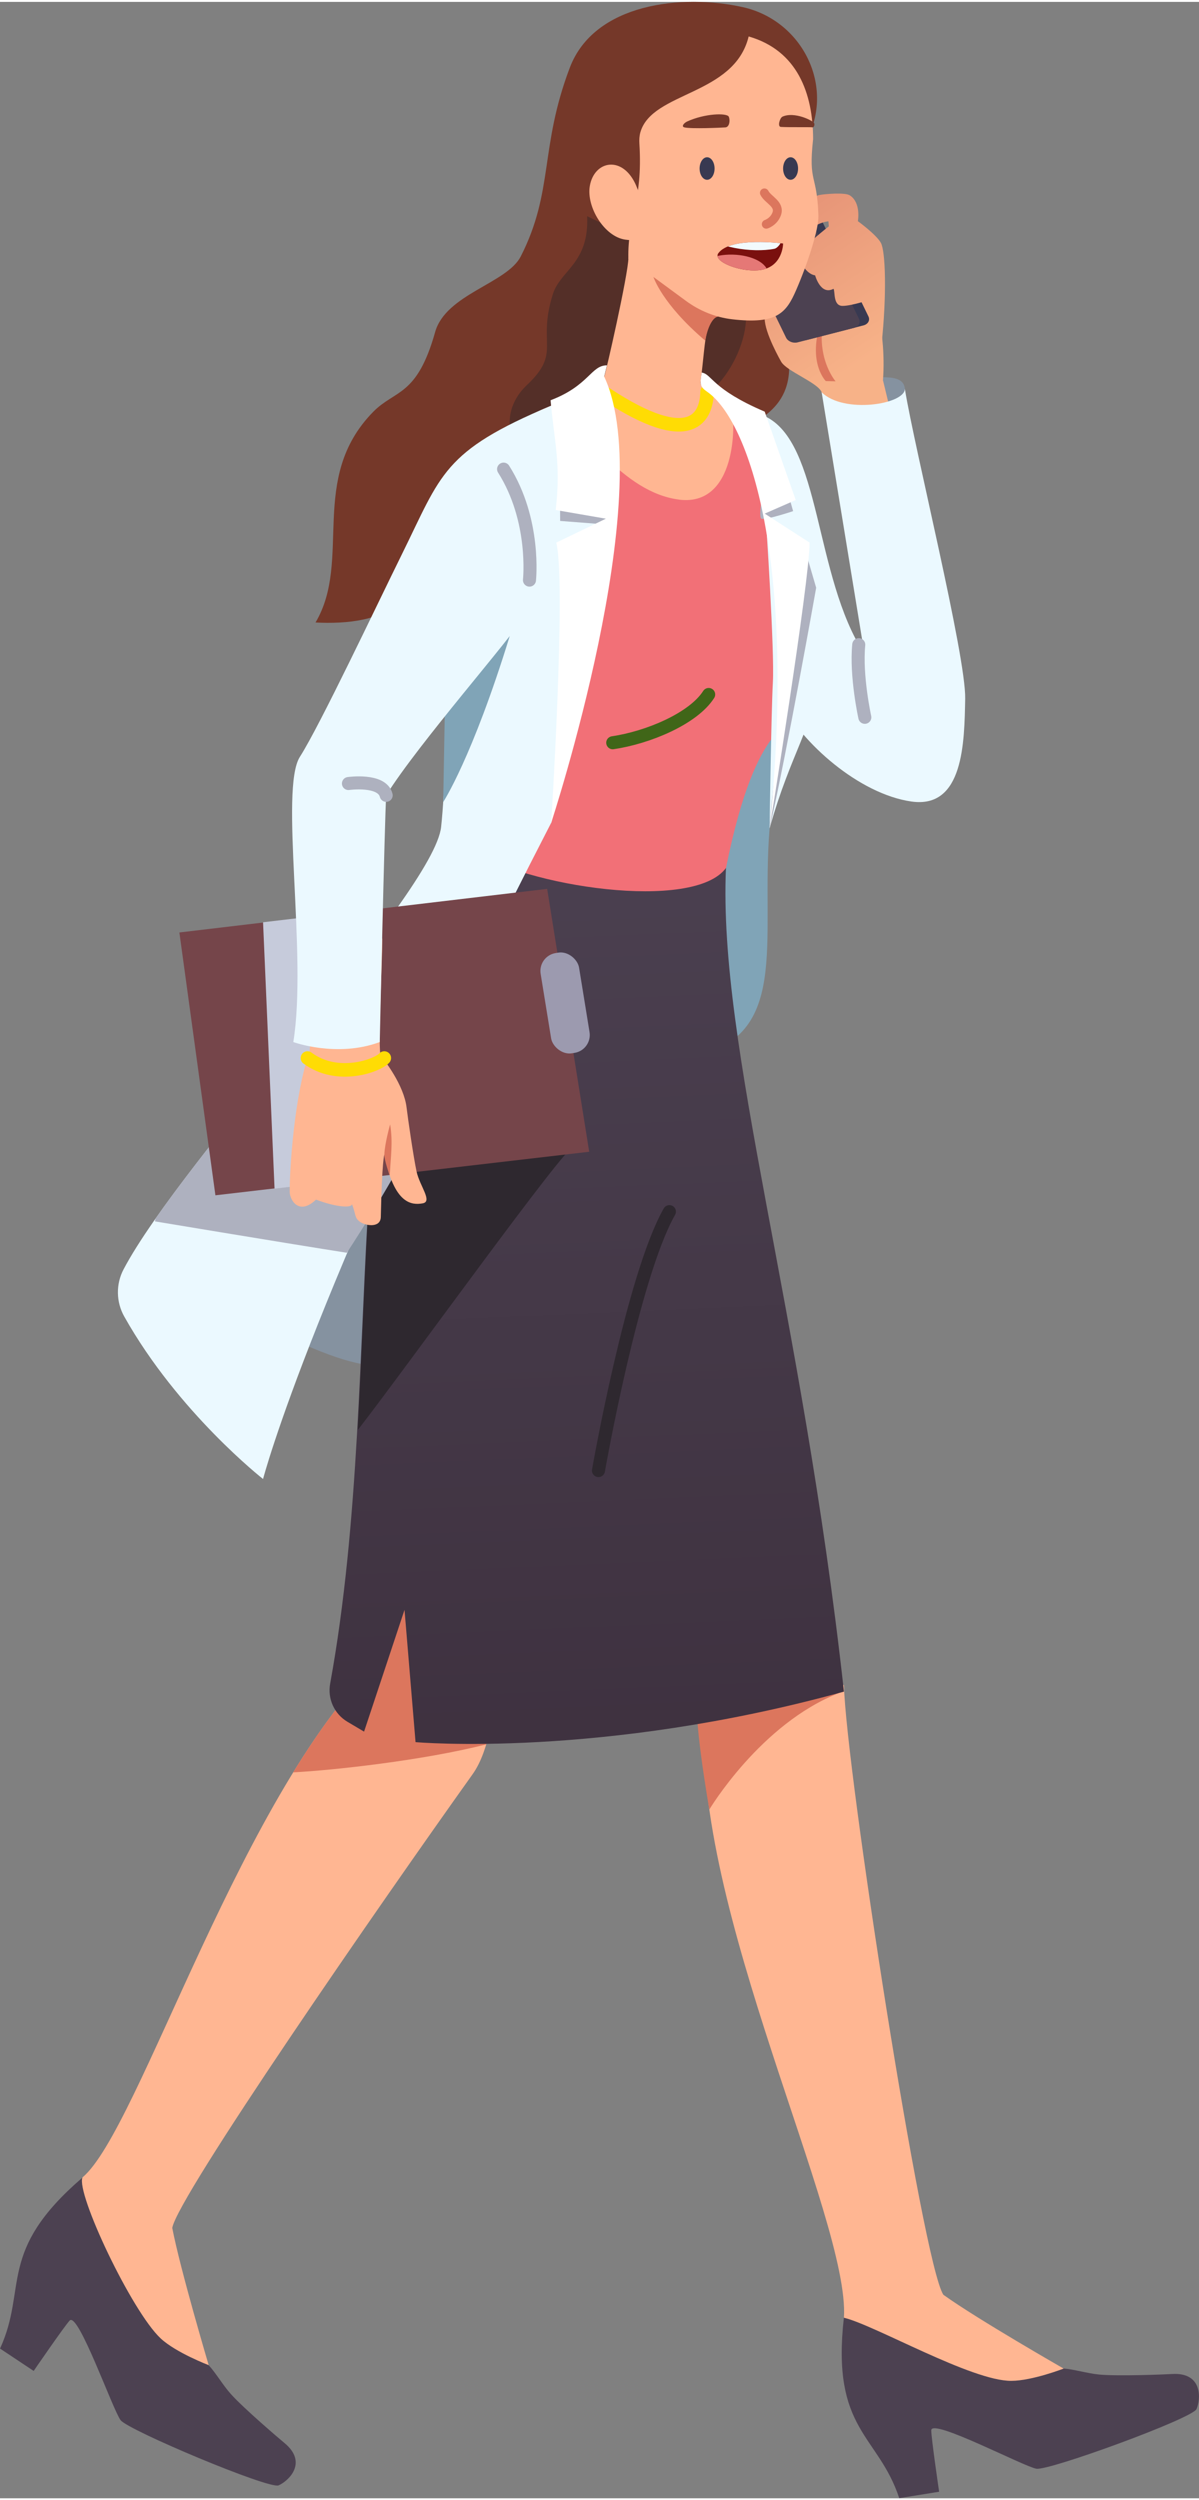 <?xml version="1.0" encoding="UTF-8"?><svg xmlns="http://www.w3.org/2000/svg" xmlns:xlink="http://www.w3.org/1999/xlink" viewBox="0 0 203.33 423.05" aria-hidden="true" width="203px" height="423px"><rect x="0" y="0" width="203.33" height="423.05" fill="#808080" stroke="none"/><defs><linearGradient class="cerosgradient" data-cerosgradient="true" id="CerosGradient_idf72fdca31" gradientUnits="userSpaceOnUse" x1="50%" y1="100%" x2="50%" y2="0%"><stop offset="0%" stop-color="#d1d1d1"/><stop offset="100%" stop-color="#d1d1d1"/></linearGradient><style>.cls-1-64eccbc98ad1a{fill:url(#linear-gradient64eccbc98ad1a);}.cls-2-64eccbc98ad1a{clip-path:url(#clippath64eccbc98ad1a);}.cls-3-64eccbc98ad1a{fill:#f2fafd;}.cls-4-64eccbc98ad1a{fill:#ebf9ff;}.cls-5-64eccbc98ad1a{fill:#f27077;}.cls-6-64eccbc98ad1a{fill:#e57876;}.cls-7-64eccbc98ad1a{fill:#fff;}.cls-8-64eccbc98ad1a{fill:#ffb692;}.cls-9-64eccbc98ad1a{fill:#80a4b7;}.cls-10-64eccbc98ad1a{fill:#753829;}.cls-11-64eccbc98ad1a{fill:#9c9aaf;}.cls-12-64eccbc98ad1a{fill:#8592a0;}.cls-13-64eccbc98ad1a{fill:#aeb1bf;}.cls-14-64eccbc98ad1a{fill:#caedff;}.cls-15-64eccbc98ad1a{fill:#dc765d;}.cls-16-64eccbc98ad1a{fill:#542f28;}.cls-17-64eccbc98ad1a{fill:#383951;}.cls-18-64eccbc98ad1a{fill:#2e282f;}.cls-19-64eccbc98ad1a{fill:#4c4151;}.cls-20-64eccbc98ad1a{fill:#75454a;}.cls-21-64eccbc98ad1a{fill:#7a100e;}.cls-22-64eccbc98ad1a{stroke:#ffdc04;stroke-width:2.3px;}.cls-22-64eccbc98ad1a,.cls-23-64eccbc98ad1a,.cls-24-64eccbc98ad1a,.cls-25-64eccbc98ad1a,.cls-26-64eccbc98ad1a{fill:none;stroke-linecap:round;stroke-miterlimit:10;}.cls-23-64eccbc98ad1a{stroke:#dc765d;stroke-width:1.51px;}.cls-24-64eccbc98ad1a{stroke:#aeb1bf;}.cls-24-64eccbc98ad1a,.cls-25-64eccbc98ad1a,.cls-26-64eccbc98ad1a{stroke-width:2.21px;}.cls-25-64eccbc98ad1a{stroke:#2e282f;}.cls-26-64eccbc98ad1a{stroke:#406618;}.cls-27-64eccbc98ad1a{fill:#c6cbdb;mix-blend-mode:multiply;}.cls-28-64eccbc98ad1a{fill:url(#linear-gradient-364eccbc98ad1a);}.cls-29-64eccbc98ad1a{fill:url(#linear-gradient-464eccbc98ad1a);}.cls-30-64eccbc98ad1a{fill:url(#linear-gradient-264eccbc98ad1a);}.cls-31-64eccbc98ad1a{fill:url(#linear-gradient-664eccbc98ad1a);}.cls-32-64eccbc98ad1a{fill:url(#linear-gradient-564eccbc98ad1a);}.cls-33-64eccbc98ad1a{isolation:isolate;}</style><linearGradient id="linear-gradient64eccbc98ad1a" x1="145.47" y1="62.91" x2="111.6" y2="12.05" gradientUnits="userSpaceOnUse"><stop offset=".02" stop-color="#f7b288"/><stop offset=".52" stop-color="#e59276"/></linearGradient><linearGradient id="linear-gradient-264eccbc98ad1a" x1="153.02" y1="57.89" x2="119.15" y2="7.02" xlink:href="#linear-gradient64eccbc98ad1a"/><linearGradient id="linear-gradient-364eccbc98ad1a" x1="133.26" y1="71.04" x2="99.39" y2="20.18" xlink:href="#linear-gradient64eccbc98ad1a"/><linearGradient id="linear-gradient-464eccbc98ad1a" x1="147.76" y1="118.84" x2="108.72" y2="86.83" xlink:href="#linear-gradient64eccbc98ad1a"/><linearGradient id="linear-gradient-564eccbc98ad1a" x1="92.82" y1="132.16" x2="100.64" y2="312.58" gradientUnits="userSpaceOnUse"><stop offset="0" stop-color="#4c4151"/><stop offset="1" stop-color="#3d303e"/></linearGradient><linearGradient id="linear-gradient-664eccbc98ad1a" x1="62.55" y1="127.7" x2="87.25" y2="111.76" gradientUnits="userSpaceOnUse"><stop offset=".13" stop-color="#81ba37"/><stop offset="1" stop-color="#5f912a"/></linearGradient><clipPath id="clippath64eccbc98ad1a"><path class="cls-21-64eccbc98ad1a" d="M132.8,40.95s-8.9-1.21-10.98,1.64c-1,1.37,3.49,3.17,6.74,2.9,4.24-.36,4.24-4.54,4.24-4.54Z"/></clipPath></defs><g class="cls-33-64eccbc98ad1a"><g id="Layer_164eccbc98ad1a"><g><path class="cls-10-64eccbc98ad1a" d="M132.59,28.24c1.66-1.15,3.06-2.76,4.1-4.66,5.01-9.14-.56-20.43-10.73-22.69-10.22-2.27-25.16-.71-29.33,10.26-5.15,13.56-2.68,20.9-8.31,31.97-2.34,4.6-12.72,6.39-14.53,12.84-3.09,10.99-6.78,9.71-10.53,13.54-11.03,11.29-3.49,25.09-9.75,35.67,5.2,.28,11.84-.36,13.84-3.81-.7,6.58-5.61,10.46-2.45,8.99,6.72-3.14,26.06-5.06,29.23-4.54,7.26,1.18,31.5-30.32,31.6-32.5,.09-2.11,9.21-3.04,8-13.29-.8-6.8,6.32-9.58-1.35-20.13-1.97-2.71-9.68-9.01,.21-11.64Z"/><path class="cls-16-64eccbc98ad1a" d="M99.57,36.32c.36,7.99-4.52,9.12-5.81,13.2-2.72,8.58,1.54,9.81-4.42,15.43-6.3,5.95-1.8,15.5,8.05,14.89,10.87-.67,8.76-10.92,17.25-11.26,8.83-.36,14.62-15.43,10.53-18.7-4.09-3.27-25.6-13.56-25.6-13.56Z"/><path class="cls-12-64eccbc98ad1a" d="M143.12,64.29c7.29-1.08,10.09-1.01,10.33,1.27,.25,2.28-4.83,7.94-7.83,4.84s-2.51-6.11-2.51-6.11Z"/><path class="cls-9-64eccbc98ad1a" d="M130.51,140.05c-1.58,19.27,3.95,35.99-14.19,38.92-1.39,.22,5.18-54.81,11.2-57.43s4.25,12.65,2.98,18.51Z"/><path class="cls-12-64eccbc98ad1a" d="M30.93,220.45c13.54,1.16,27.02,13.61,38.32,10.15,11.29-3.46,7.69-45.62,7.69-45.62,0,0-43.19,29.75-46,35.47Z"/><g><g><path class="cls-1-64eccbc98ad1a" d="M149.74,64.13c.63-8.69-1.73-19.12-6.95-20.01s-12.34-1.75-11.71,2.1c.63,3.85-.61,4.72-1.29,6.6s1.75,6.5,2.67,8.14c.91,1.64,6.24,3.55,6.89,5.2,.66,1.69,10.4-2.03,10.4-2.03Z"/><path class="cls-15-64eccbc98ad1a" d="M140.15,51.87c-2.48,7.81,1.55,12.43,1.55,12.43l-1.66-.04s-3.85-3.82,.11-12.39Z"/><g><path class="cls-14-64eccbc98ad1a" d="M137.25,56.87l7.7-5.05c.62-.41,.86-1.27,.54-1.93l-16.11-32.75c-.32-.66-1.09-.86-1.71-.46l-7.7,5.05c-.62,.41-.86,1.27-.54,1.93l16.11,32.75c.32,.66,1.09,.86,1.71,.46Z"/><path class="cls-17-64eccbc98ad1a" d="M136.86,57.28l9.58-2.46c.77-.2,1.15-.88,.83-1.52l-15.47-31.78c-.31-.64-1.19-1-1.96-.8l-9.58,2.46c-.77,.2-1.15,.88-.83,1.52l15.47,31.78c.31,.64,1.19,1,1.96,.8Z"/><path class="cls-19-64eccbc98ad1a" d="M135.26,57.7l9.58-2.46c.77-.2,1.15-.88,.83-1.52l-15.47-31.78c-.31-.64-1.19-1-1.96-.8l-9.58,2.46c-.77,.2-1.15,.88-.83,1.52l15.47,31.78c.31,.64,1.19,1,1.96,.8Z"/><path class="cls-19-64eccbc98ad1a" d="M129.87,23.89c-.5-.99-1.27-1.55-1.74-1.25-.46,.3-.44,1.35,.06,2.34s1.27,1.55,1.74,1.24c.46-.3,.44-1.35-.06-2.34Z"/></g><path class="cls-30-64eccbc98ad1a" d="M149.5,58.01c.89-8.27,.68-15.76-.12-17.18s-3.9-3.67-3.9-3.67c0,0,.59-3.14-1.38-4.38-.8-.51-4.22-.24-5.2-.04-.99,.2-4.55,2.85-5.3,4.59-.59,1.37,1.42,3.4,3.06,1.77,1-.99,2.6-1.8,3.83-1.91l.06,.86s-4.24,3.29-4.81,4.49c-.57,1.2,1.05,3.66,2.49,3.8,0,0,.92,3.46,3.12,2.28,.31,.47-.12,2.92,1.56,2.9s4.85-1.14,4.85-1.14l1.73,7.62Z"/></g><path class="cls-28-64eccbc98ad1a" d="M139.34,66.16c4.57,14.06,5.84,33.49,7.27,44.39,0,0,3.5,23.6,9.19,23.87,4.22,.21,5.63-1.99,6.33-7.55,.59-4.63,2.14-9.69-.64-17.79-3.33-9.7-11.75-44.96-11.75-44.96l-10.4,2.03Z"/><path class="cls-29-64eccbc98ad1a" d="M155.8,134.42c-17.12,1.41-34.06-32.12-33.78-35.02,.27-2.89,16.83-5.36,18.38-1.08,0,0,1.56,6.42,6.21,12.22,8.43,10.51,9.19,23.87,9.19,23.87Z"/></g><g><g><path class="cls-19-64eccbc98ad1a" d="M180.38,401.06c1.77,.13,4.02,.83,6.03,1.02,3.24,.31,11.44-.03,12.29-.09,5.34-.35,4.92,4.35,4.21,5.94-.71,1.6-25.02,10.47-27.15,10.11-2.13-.35-17.83-8.64-17.83-6.51,0,1.4,1.33,10.41,1.33,10.41l-6.76,1.09c-3.58-10.81-11.56-11.47-9.39-30.6l37.26,8.61Z"/><path class="cls-8-64eccbc98ad1a" d="M143.12,285.29c.35,14.19,13.31,97.94,16.86,103.27,5.81,4.17,20.4,12.51,20.4,12.51,0,0-5.32,2.06-8.87,2.08-6.74,.05-23.12-9.43-28.39-10.7,1.02-16.8-25.92-69.77-23.61-102.17,0,0,8-18.83,23.61-4.99Z"/><path class="cls-15-64eccbc98ad1a" d="M142.32,286.57c-13.31,5.16-22.03,19.76-22.03,19.76,0,0-3.11-17.64-1.84-20.06,.7-1.33,23.87,.3,23.87,.3Z"/></g><g><path class="cls-19-64eccbc98ad1a" d="M35.39,400.5c1.21,1.3,2.38,3.34,3.73,4.85,2.16,2.43,8.41,7.75,9.07,8.29,4.15,3.38,.66,6.54-.95,7.22-1.61,.69-25.46-9.33-26.78-11.04-1.32-1.71-7.2-18.46-8.65-16.89-.95,1.03-6.1,8.54-6.1,8.54l-5.7-3.79c4.73-10.36-.61-16.45,13.99-28.99,4.29,.76,12.56,15.53,21.4,31.82Z"/><path class="cls-8-64eccbc98ad1a" d="M85,287.28c-1.66,1.85-1.74,8.71-4.87,13.09-15.83,22.17-50.01,71.56-50.92,76.86,1.35,7.02,6.18,23.26,6.18,23.26,0,0-5.54-2.11-8.14-4.53-4.93-4.6-14.41-24.65-13.26-27.29,9.72-8.12,27.16-66.39,51.12-88.34-5.31-17.16,13.41-28.91,19.89,6.94Z"/><path class="cls-15-64eccbc98ad1a" d="M49.73,300.03c6.58-.34,21.93-1.99,32.72-4.74,.99-3.27,1.42-6.49,2.41-7.83-1.92-6.51-6.32-16.32-16.11-22.93-3.75,1.99-5.94,8.39-3.65,15.8-5.47,5.01-10.6,11.92-15.37,19.68Z"/></g><path class="cls-32-64eccbc98ad1a" d="M123.11,146.77c-1.33,30.52,12.78,74.16,20.01,139.58-41.16,11.36-72.65,8.56-72.65,8.56l-1.87-22.42-6.86,20.64-2.82-1.67c-2.24-1.33-3.4-3.91-2.93-6.47,9.97-54.59-.17-120.69,23.48-141.49,24.26-21.34,43.65,3.26,43.65,3.26Z"/><path class="cls-18-64eccbc98ad1a" d="M97.28,193.99l-33.67-4.28c-1.55,15.85-1.95,33.94-2.93,52.3,8.29-10.66,35.36-48.37,36.61-48.02Z"/><path class="cls-5-64eccbc98ad1a" d="M93.39,68.46c-13.12,5.31-17.38,14.36-14.72,32.99,2.53,17.72,4.13,24.09,.8,42.05,9.54,6.46,38.21,10.74,43.65,3.26,2.68-13.33,5.58-19,7.79-21.94,2.28-3.04,5.05-4.39,6.46-7.47,2.28-4.96,1.2-10.71-2.01-19.23-3.95-10.49,2.08-21.93-2.79-25.02-4.35-2.75-8.65-4.65-8.65-4.65h-30.52Z"/><path class="cls-8-64eccbc98ad1a" d="M115.21,84.35c-4.87-.59-8.99-3.74-12.46-7.1-.77-.75-1.51-1.51-2.22-2.25-2.89-3.04-5.26-5.81-7.15-6.53,1.11-.55,2.43-1.12,3.72-1.68,.5-.22,.99-.44,1.47-.66,2.01-.93,3.67-1.83,3.9-2.6,.21-.67,1.15-4.7,2.08-9.01,1.02-4.73,2.02-9.81,2.02-11.15v-.03l14.89,10.07c-.71-.03-1.16,.71-1.48,1.96-.52,2.05-.7,5.45-1.17,8.97-.24,1.76,4.3,3.33,5.1,4.14,.8,.8,1.68,17.12-8.7,15.88Z"/><path class="cls-31-64eccbc98ad1a" d="M80.55,114.71c.34,2.69,.59,5.19,.71,7.69,6.74-7.96,8.62-19.11,8.62-19.11l-9.33,11.42Z"/><path class="cls-15-64eccbc98ad1a" d="M102.75,77.25c-.77-.75-1.51-1.51-2.22-2.25-.84-3.01-1.91-5.84-3.43-8.21,.5-.22,.99-.44,1.47-.66,2.01,3.21,3.23,7.08,4.19,11.12Z"/><path class="cls-26-64eccbc98ad1a" d="M103.91,125.55c5.99-.88,13.66-4.09,16.27-8.18"/></g><path class="cls-22-64eccbc98ad1a" d="M101.48,65.57c15.07,10.37,18.34,5.41,18.43,.49"/><g><path class="cls-15-64eccbc98ad1a" d="M121.84,53.34c-.71-.03-1.73,1.21-2.24,4.07h0c-7.4-6.28-8.8-10.83-8.8-10.83l11.04,6.76Z"/><g><path class="cls-8-64eccbc98ad1a" d="M137.89,23.34c0-7.9-2.71-15.12-10.93-17.48-2.44,10.05-16.37,9.31-18.36,16.23-.18,.63-.21,1.29-.17,1.94,.62,9.95-2.02,12.5-1.87,19.46l9.71,7.14c2.32,1.72,5.04,2.83,7.91,3.16,7.63,.89,9.18-1.13,10.85-4.99,1.89-4.35,3.83-10.23,3.76-12.57-.23-7.21-1.72-5.39-.91-12.89Z"/><path class="cls-8-64eccbc98ad1a" d="M107.91,31.2c-2.23-5.28-7.15-4.36-7.89,.02-.59,3.49,2.42,8.55,6.01,9.07,5.15,.75,4.23-3.52,1.88-9.08Z"/><path class="cls-17-64eccbc98ad1a" d="M118.64,28.24c0-1.05,.57-1.91,1.27-1.91s1.27,.85,1.27,1.91-.57,1.91-1.27,1.91-1.27-.85-1.27-1.91Z"/><path class="cls-17-64eccbc98ad1a" d="M132.8,28.24c0-1.05,.57-1.91,1.27-1.91s1.27,.85,1.27,1.91c0,1.05-.57,1.91-1.27,1.91s-1.27-.85-1.27-1.91Z"/><path class="cls-10-64eccbc98ad1a" d="M116.46,20.3c3.09-1.43,6.84-1.5,7.13-.84,.28,.66,.09,1.76-.57,1.81-.66,.05-5.83,.28-6.95,0-.61-.15-.03-.77,.39-.96Z"/><path class="cls-10-64eccbc98ad1a" d="M132.67,19.46c2.02-.94,5.28,.68,5.42,1.14,.09,.29-.09,.67-.26,.66-.66-.06-4.15,.01-5.41-.07-.62-.04-.17-1.53,.25-1.72Z"/><path class="cls-23-64eccbc98ad1a" d="M129.63,32.37c.59,1.18,2.68,1.88,2.09,3.54-.49,1.36-1.77,1.77-1.77,1.77"/></g></g><path class="cls-4-64eccbc98ad1a" d="M129.63,70.18c9.71,4.37,8.34,27.16,16.98,40.37l-7.27-44.39c3.75,3.69,14.12,2.05,14.11-.59,1.6,10,10.37,45.2,10.23,52.52-.14,7.33-.24,18.69-9.12,17.42s-18.66-9.96-22.11-16.89l-2.83-48.44Z"/><path class="cls-24-64eccbc98ad1a" d="M145.63,108.93c-.52,5.31,1.03,12.31,1.03,12.31"/><path class="cls-4-64eccbc98ad1a" d="M131.82,75.56c3.52,17.65,9.2,24.77,7.52,37.28-1.36,10.15-5.18,14.22-8.83,27.21,0,0,.28-19.79,.56-24.81,.28-5.03-1.07-26.49-1.44-30.83-.36-4.34,2.2-8.85,2.2-8.85Z"/><path class="cls-4-64eccbc98ad1a" d="M93.48,139.1c-40.29,78.15-48.87,111.22-48.87,111.22,0,0-14.39-11.26-23.53-27.52-1.4-2.48-1.45-5.5-.12-8.02,9.84-18.67,52.64-63.7,53.85-74.98,1.32-12.3,1.11-43.77,1.11-43.77,0,0,12.3-25.21,17.48-27.55,5.18-2.34,9.95,12.09,9.37,19.11-.58,7.02-9.27,51.53-9.27,51.53Z"/><path class="cls-9-64eccbc98ad1a" d="M86.44,107.48c-6.38,20.7-11.28,28.12-11.28,28.12,0,0,.34-18.62,.34-19.04s10.94-9.09,10.94-9.09Z"/><path class="cls-13-64eccbc98ad1a" d="M77.89,177.64l-26.29-3.74c-9.03,11.22-18.74,23.02-25.2,32.24-.05,.17-.09,.35-.13,.52,0,0,23.52,3.91,32.55,5.32,5.83-8.9,12.42-20.27,19.08-34.34Z"/><g><g><polygon class="cls-20-64eccbc98ad1a" points="92.79 150.31 99.92 194.86 36.53 202.24 30.42 157.7 92.79 150.31"/><path class="cls-13-64eccbc98ad1a" d="M51.36,195.19c-.05-.62,.41-1.15,1.03-1.2,.62-.05,1.15,.41,1.2,1.03,.05,.62-.41,1.15-1.03,1.2-.62,.05-1.15-.41-1.2-1.03Z"/><polygon class="cls-27-64eccbc98ad1a" points="44.61 155.97 46.56 201.12 52.14 200.46 53.59 154.91 44.61 155.97"/><rect class="cls-11-64eccbc98ad1a" x="92.53" y="161.04" width="6.6" height="17.21" rx="3.07" ry="3.07" transform="translate(-25.97 17.57) rotate(-9.23)"/></g><path class="cls-8-64eccbc98ad1a" d="M64.83,158.81c.04,3.11-.81,19.09-.24,19.8,.58,.71,3.92,4.95,4.36,8.77,.21,1.77,1.16,8.34,1.69,10.82,.53,2.48,2.8,5.12,1.01,5.41-1.75,.29-4.82,.27-6.47-8.29,0,0-.4,.96-.6,10.59-.04,1.97-2.73,1.48-3.61,.77-.89-.71-.56-1.14-1.33-3.08,.4,.81-2.32,.79-6.05-.63-2.87,2.75-4.45,.1-4.46-1.32-.04-3.42,.73-16.24,3.35-23.69,.45-3.18-.62-12.29-1.08-18.23s3.64-16.63,13.44-.93Z"/><path class="cls-4-64eccbc98ad1a" d="M93.39,68.46c-18.31,7.71-18.51,11.54-25.23,25.14-4.31,8.72-13.9,29.01-17.3,34.33-3.49,5.47,1.29,33.64-1.12,48.34,0,0,7.38,2.7,14.66,0,0,0,.83-37.69,1.09-41.82,5.46-8.78,21.66-27.15,22.86-29.68,1.2-2.53-5.79-6.1,5.04-36.32Z"/><path class="cls-24-64eccbc98ad1a" d="M85.4,79.18c5.5,8.69,4.39,18.81,4.39,18.81"/><path class="cls-15-64eccbc98ad1a" d="M65.18,195.33c.05-1.83,.98-5.11,.98-5.11,.51,3.11,.08,5.56-.06,8.67,0,0-1-2.75-.92-3.56Z"/><path class="cls-24-64eccbc98ad1a" d="M65.49,134.46c-.71-2.81-6.4-2-6.4-2"/><path class="cls-22-64eccbc98ad1a" d="M52.14,178.98c5.11,3.8,11.91,1.27,13.03,0"/></g><path class="cls-13-64eccbc98ad1a" d="M94.99,84.02c-.02,.87,0,3.94,0,3.94l8.15,.63,.77-1.71-8.92-2.86Z"/><path class="cls-13-64eccbc98ad1a" d="M129.13,87.57c.53,.34,5.37-1.27,5.37-1.27l-.99-3.51-4.47,2.43s-.31,2.28,.09,2.36Z"/><path class="cls-13-64eccbc98ad1a" d="M130.51,140.05c2.94-12.85,7.9-40.77,7.9-40.77l-2.02-6.9s-5.5,39.7-5.88,47.67Z"/><path class="cls-7-64eccbc98ad1a" d="M102.47,63.52c9.3,19.96-8.99,75.58-8.99,75.58,0,0,2.55-40.55,.86-47.47l8.41-4.05-8.51-1.47c.92-7.93-.24-11.5-.87-18.6,6.54-2.49,6.84-5.92,9.56-5.92l-.48,1.95Z"/><path class="cls-7-64eccbc98ad1a" d="M119,62.81c-.28,1.92-.4,2.34,.91,3.25,7.14,4.93,15.21,28.8,10.6,74,0,0,6.78-41.85,6.78-48.43l-7.61-4.91,5.26-2.3-5.26-14.98c-9.01-3.85-8.91-6.34-10.67-6.62Z"/><path class="cls-25-64eccbc98ad1a" d="M113.52,205.01c-6.28,11.06-12.03,43.88-12.03,43.88"/><g><path class="cls-21-64eccbc98ad1a" d="M132.8,40.95s-8.9-1.21-10.98,1.64c-1,1.37,3.49,3.17,6.74,2.9,4.24-.36,4.24-4.54,4.24-4.54Z"/><g class="cls-2-64eccbc98ad1a"><path class="cls-6-64eccbc98ad1a" d="M130.19,45.98c.03-1.66-2.62-3.07-5.93-3.15-3.3-.08-6,1.19-6.03,2.85-.03,1.66,2.62,3.07,5.93,3.15s6-1.19,6.03-2.85Z"/><path class="cls-3-64eccbc98ad1a" d="M131.33,41.84c-3.77,.75-10.11-.25-12.24-2.6-3.05-3.36,12.65-3.15,13.53-.78,.6,1.61-.57,3.23-1.29,3.38Z"/></g></g></g></g></g></svg>